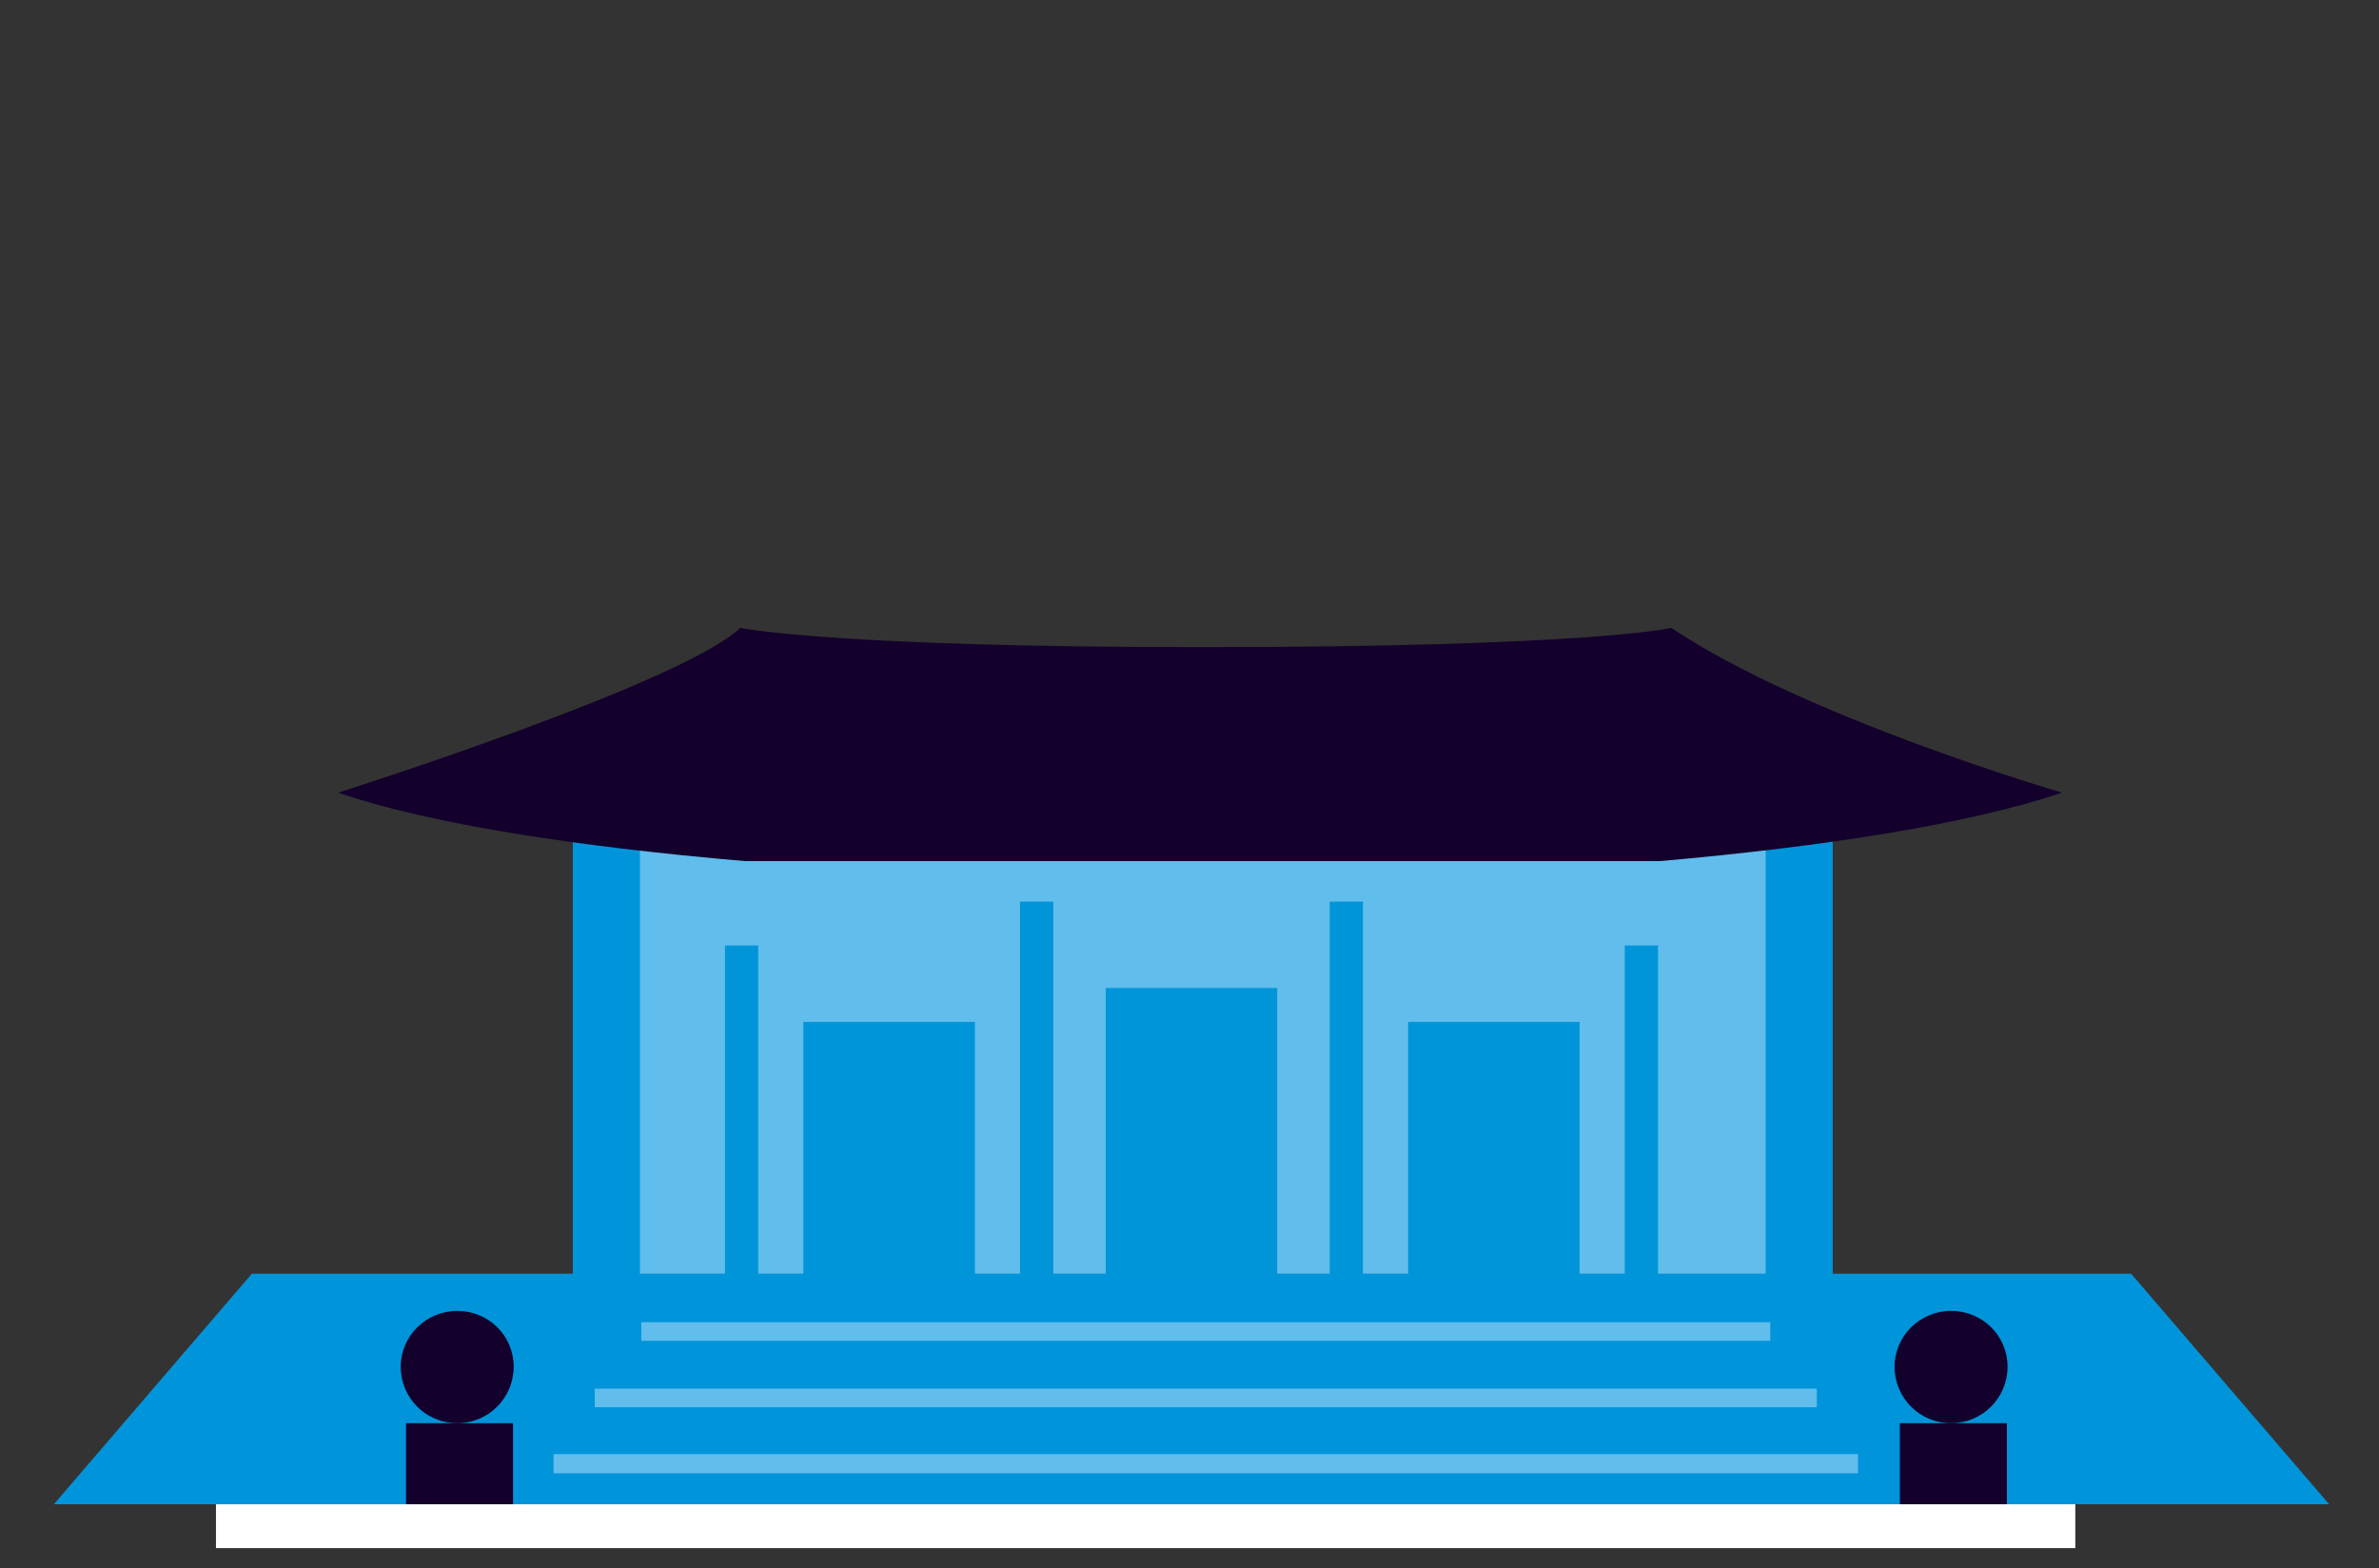 <?xml version="1.0" encoding="utf-8"?>
<!-- Generator: Adobe Illustrator 21.1.0, SVG Export Plug-In . SVG Version: 6.00 Build 0)  -->
<svg version="1.1" id="Ebene_1" xmlns="http://www.w3.org/2000/svg" xmlns:xlink="http://www.w3.org/1999/xlink" x="0px" y="0px"
	 viewBox="0 0 358 236" style="enable-background:new 0 0 358 236;" xml:space="preserve">
<rect x="0" y="0" width="358" height="236" fill="#333333" stroke="none"/>
<style type="text/css">
	.st0{fill:#60BDEC;}
	.st1{fill:#FFFFFF;}
	.st2{fill:#0094DA;}
	.st3{fill:#0095D8;}
	.st4{fill:none;stroke:#60BDEC;stroke-width:2.799;}
	.st5{fill:#13002C;}
	.st6{fill:none;stroke:#60BDEC;stroke-width:2.892;}
</style>
<rect x="94.3" y="124.8" class="st0" width="176.4" height="72"/>
<rect x="32.5" y="226.4" class="st1" width="279.8" height="6.6"/>
<polygon class="st2" points="37.9,191.7 8.1,226.4 350.5,226.4 320.7,191.7 "/>
<rect x="86.2" y="119.7" class="st2" width="10.1" height="80"/>
<rect x="109.1" y="142.3" class="st3" width="5" height="50"/>
<rect x="244.5" y="142.3" class="st3" width="5" height="50"/>
<rect x="200.1" y="135.7" class="st3" width="5" height="56.6"/>
<rect x="153.5" y="135.7" class="st3" width="5" height="56.6"/>
<line class="st4" x1="96.5" y1="200.4" x2="266.4" y2="200.4"/>
<line class="st4" x1="89.5" y1="210.4" x2="273.4" y2="210.4"/>
<rect x="265.7" y="122.1" class="st2" width="10.1" height="74.2"/>
<rect x="211.9" y="153.8" class="st3" width="25.8" height="38.4"/>
<rect x="120.9" y="153.8" class="st3" width="25.8" height="38.4"/>
<rect x="166.4" y="148.7" class="st3" width="25.8" height="43.4"/>
<g>
	<g>
		<path class="st5" d="M68.8,214.2c4.7,0,8.5-3.8,8.5-8.5s-3.8-8.4-8.5-8.4s-8.5,3.8-8.5,8.4C60.3,210.4,64.1,214.2,68.8,214.2"/>
	</g>
</g>
<rect x="61.1" y="214.2" class="st5" width="16.1" height="12.2"/>
<g>
	<g>
		<path class="st5" d="M293.6,214.2c4.7,0,8.5-3.8,8.5-8.5s-3.8-8.4-8.5-8.4s-8.5,3.8-8.5,8.4C285.1,210.4,288.9,214.2,293.6,214.2"
			/>
	</g>
</g>
<rect x="285.9" y="214.2" class="st5" width="16.1" height="12.2"/>
<g>
	<g>
		<path class="st5" d="M310.3,119.3c0,0-38.7-11.3-58.8-24.8c0,0-12.2,2.9-70.8,2.9c-55.7,0-69.3-2.9-69.3-2.9
			c-8.8,8.4-60.5,24.8-60.5,24.8c13.7,4.7,35.6,8.1,61.2,10.3h137.7C274.8,127.4,296.3,124,310.3,119.3"/>
	</g>
</g>
<line class="st6" x1="83.3" y1="220.3" x2="279.6" y2="220.3"/>
</svg>
